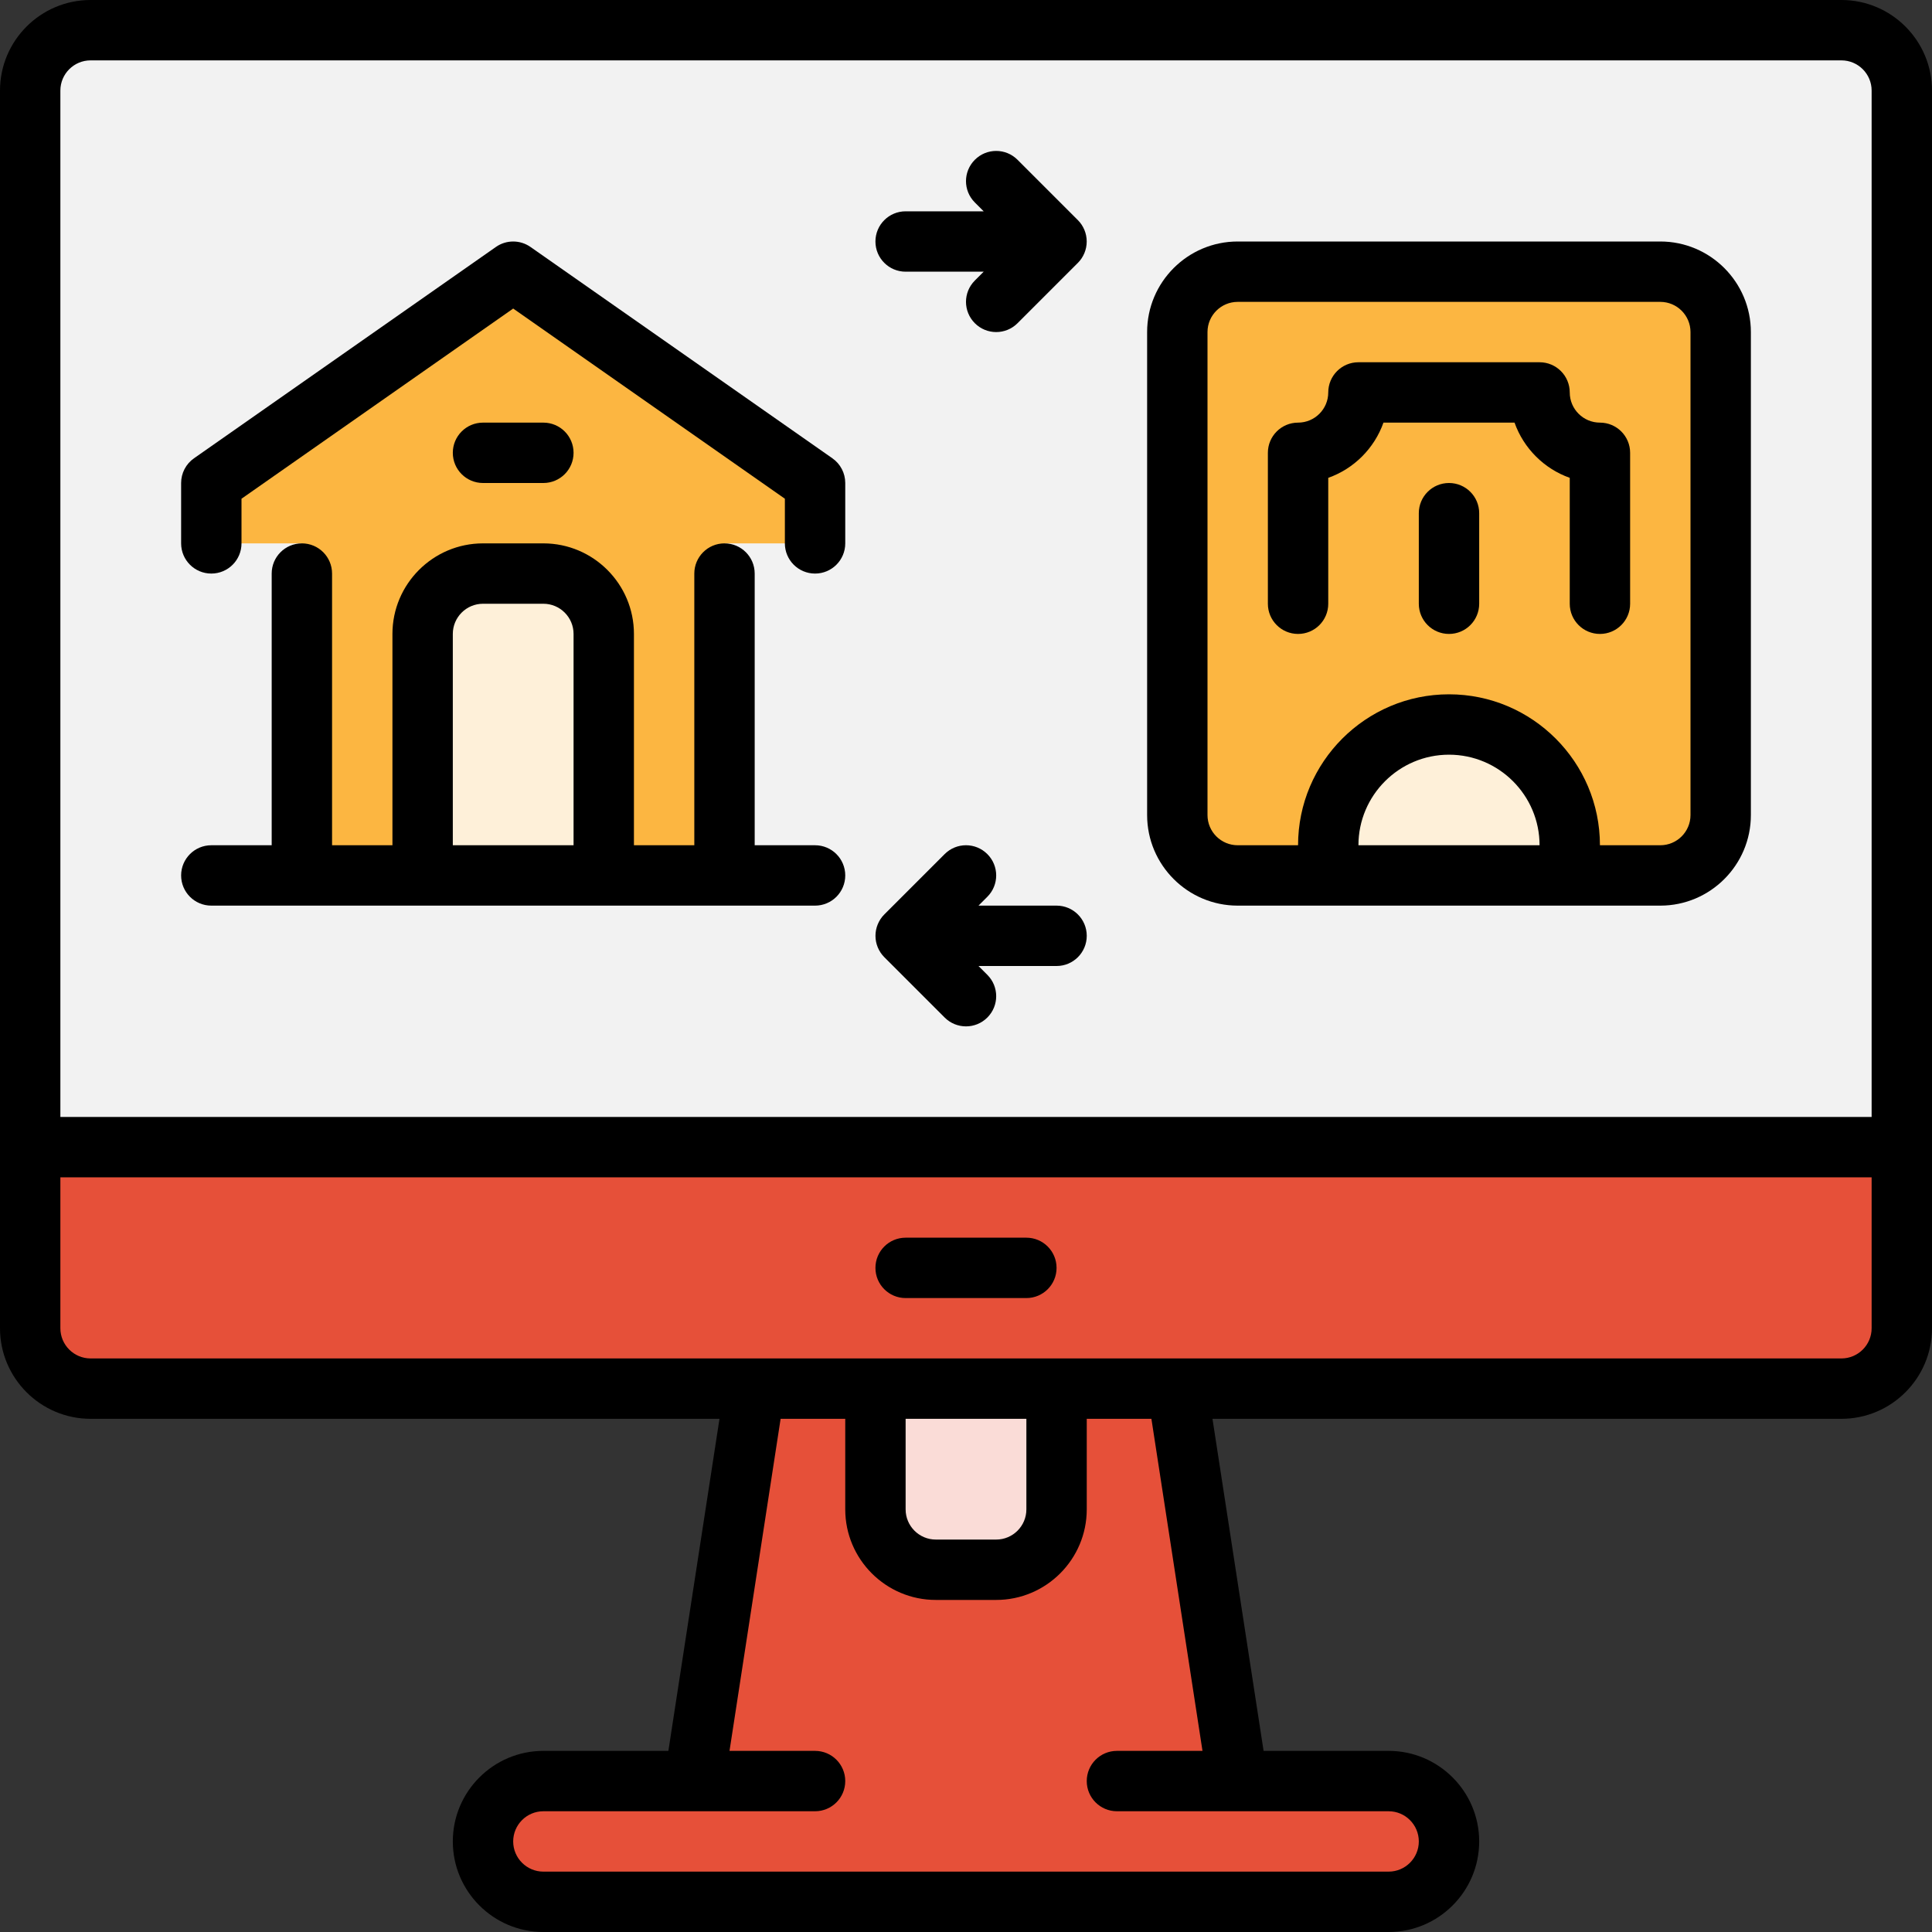 <?xml version="1.0" encoding="iso-8859-1"?>
<!-- Generator: Adobe Illustrator 19.0.0, SVG Export Plug-In . SVG Version: 6.00 Build 0)  -->
<svg version="1.1" id="Capa_1" xmlns="http://www.w3.org/2000/svg" xmlns:xlink="http://www.w3.org/1999/xlink" x="0px" y="0px"
	 viewBox="0 0 512 512" style="enable-background:new 0 0 512 512;" xml:space="preserve">
<rect x="0" y="0" width="512" height="512" fill="#333333" stroke="none"/>
<path style="fill:#F2F2F2;" d="M504,304H8V24c0-8.84,7.16-16,16-16h464c8.84,0,16,7.16,16,16V304z"/>
<path style="fill:#E65039;" d="M504,304H8v48c0,8.84,7.16,16,16,16h464c8.84,0,16-7.16,16-16V304z"/>
<path style="fill:#FCB641;" d="M440,232H328c-8.84,0-16-7.16-16-16V88c0-8.84,7.16-16,16-16h112c8.84,0,16,7.16,16,16v128
	C456,224.84,448.84,232,440,232z"/>
<path style="fill:#FEF0D9;" d="M416,232h-64v-8c0-17.672,14.328-32,32-32l0,0c17.672,0,32,14.328,32,32V232z"/>
<path style="fill:#E65039;" d="M328,472l-16-104H200l-16,104h-40c-8.84,0-16,7.16-16,16l0,0c0,8.84,7.16,16,16,16h224
	c8.84,0,16-7.16,16-16l0,0c0-8.84-7.16-16-16-16H328z"/>
<path style="fill:#FADCD7;" d="M264,416h-16c-8.84,0-16-7.16-16-16v-32h48v32C280,408.84,272.84,416,264,416z"/>
<polygon style="fill:#FCB641;" points="216,128 136,72 56,128 56,144 80,144 80,232 112,232 112,160 160,160 160,232 192,232 
	192,144 216,144 "/>
<path style="fill:#FEF0D9;" d="M152,152h-32c-4.416,0-8,3.584-8,8v72h48v-72C160,155.584,156.416,152,152,152z"/>
<path d="M488,0H24C10.768,0,0,10.768,0,24v280v48c0,13.232,10.768,24,24,24h166.672l-13.544,88H144c-13.232,0-24,10.768-24,24
	s10.768,24,24,24h224c13.232,0,24-10.768,24-24s-10.768-24-24-24h-33.136l-13.544-88H488c13.232,0,24-10.768,24-24v-48V24
	C512,10.768,501.232,0,488,0z M16,24c0-4.408,3.584-8,8-8h464c4.416,0,8,3.592,8,8v272H16V24z M318.672,464H296
	c-4.424,0-8,3.584-8,8s3.576,8,8,8h32h40c4.416,0,8,3.592,8,8s-3.584,8-8,8H144c-4.416,0-8-3.592-8-8s3.584-8,8-8h40h32
	c4.424,0,8-3.584,8-8s-3.576-8-8-8h-22.672l13.544-88H224v24c0,13.232,10.768,24,24,24h16c13.232,0,24-10.768,24-24v-24h17.136
	L318.672,464z M240,376h32v24c0,4.408-3.584,8-8,8h-16c-4.416,0-8-3.592-8-8V376z M496,352c0,4.408-3.584,8-8,8H312h-32h-48h-32H24
	c-4.416,0-8-3.592-8-8v-40h480V352z"/>
<path d="M240,344h32c4.424,0,8-3.584,8-8s-3.576-8-8-8h-32c-4.424,0-8,3.584-8,8S235.576,344,240,344z"/>
<path d="M285.648,58.336l-15.992-15.992c-3.128-3.128-8.184-3.128-11.312,0s-3.128,8.184,0,11.312L260.688,56H240
	c-4.424,0-8,3.584-8,8s3.576,8,8,8h20.688l-2.344,2.344c-3.128,3.128-3.128,8.184,0,11.312C259.904,87.216,261.952,88,264,88
	s4.096-0.784,5.656-2.344l15.992-15.992c0.744-0.736,1.328-1.624,1.736-2.608c0.808-1.952,0.808-4.16,0-6.112
	C286.976,59.96,286.392,59.08,285.648,58.336z"/>
<path d="M280,240h-20.688l2.344-2.344c3.128-3.128,3.128-8.184,0-11.312s-8.184-3.128-11.312,0l-15.992,15.992
	c-0.744,0.736-1.328,1.624-1.736,2.608c-0.808,1.952-0.808,4.16,0,6.112c0.408,0.984,0.992,1.864,1.736,2.608l15.992,15.992
	c1.56,1.56,3.608,2.344,5.656,2.344s4.096-0.784,5.656-2.344c3.128-3.128,3.128-8.184,0-11.312L259.312,256H280c4.424,0,8-3.584,8-8
	S284.424,240,280,240z"/>
<path d="M440,64H328c-13.232,0-24,10.768-24,24v128c0,13.232,10.768,24,24,24h24h64h24c13.232,0,24-10.768,24-24V88
	C464,74.768,453.232,64,440,64z M360,224c0-13.232,10.768-24,24-24s24,10.768,24,24H360z M448,216c0,4.408-3.584,8-8,8h-16
	c0-22.056-17.944-40-40-40s-40,17.944-40,40h-16c-4.416,0-8-3.592-8-8V88c0-4.408,3.584-8,8-8h112c4.416,0,8,3.592,8,8V216z"/>
<path d="M424,112c-4.416,0-8-3.592-8-8c0-4.416-3.576-8-8-8h-16h-32c-4.424,0-8,3.584-8,8c0,4.408-3.584,8-8,8c-4.424,0-8,3.584-8,8
	v40c0,4.416,3.576,8,8,8s8-3.584,8-8v-33.368c6.816-2.416,12.216-7.824,14.632-14.632H392h9.368
	c2.416,6.808,7.824,12.216,14.632,14.632V160c0,4.416,3.576,8,8,8s8-3.584,8-8v-40C432,115.584,428.424,112,424,112z"/>
<path d="M384,128c-4.424,0-8,3.584-8,8v24c0,4.416,3.576,8,8,8s8-3.584,8-8v-24C392,131.584,388.424,128,384,128z"/>
<path d="M220.584,121.448l-80-56c-2.752-1.928-6.424-1.928-9.168,0l-80,56C49.272,122.944,48,125.392,48,128v16c0,4.416,3.576,8,8,8
	s8-3.584,8-8v-11.832l72-50.4l72,50.4V144c0,4.416,3.576,8,8,8s8-3.584,8-8v-16C224,125.392,222.728,122.944,220.584,121.448z"/>
<path d="M144,128c4.424,0,8-3.584,8-8s-3.576-8-8-8h-16c-4.424,0-8,3.584-8,8s3.576,8,8,8H144z"/>
<path d="M216,224h-16v-72c0-4.416-3.576-8-8-8s-8,3.584-8,8v72h-16v-56c0-13.232-10.768-24-24-24h-16c-13.232,0-24,10.768-24,24v56
	H88v-72c0-4.416-3.576-8-8-8s-8,3.584-8,8v72H56c-4.424,0-8,3.584-8,8s3.576,8,8,8h24h32h48h32h24c4.424,0,8-3.584,8-8
	S220.424,224,216,224z M120,168c0-4.408,3.584-8,8-8h16c4.416,0,8,3.592,8,8v56h-32V168z"/>
<g>
</g>
<g>
</g>
<g>
</g>
<g>
</g>
<g>
</g>
<g>
</g>
<g>
</g>
<g>
</g>
<g>
</g>
<g>
</g>
<g>
</g>
<g>
</g>
<g>
</g>
<g>
</g>
<g>
</g>
</svg>
